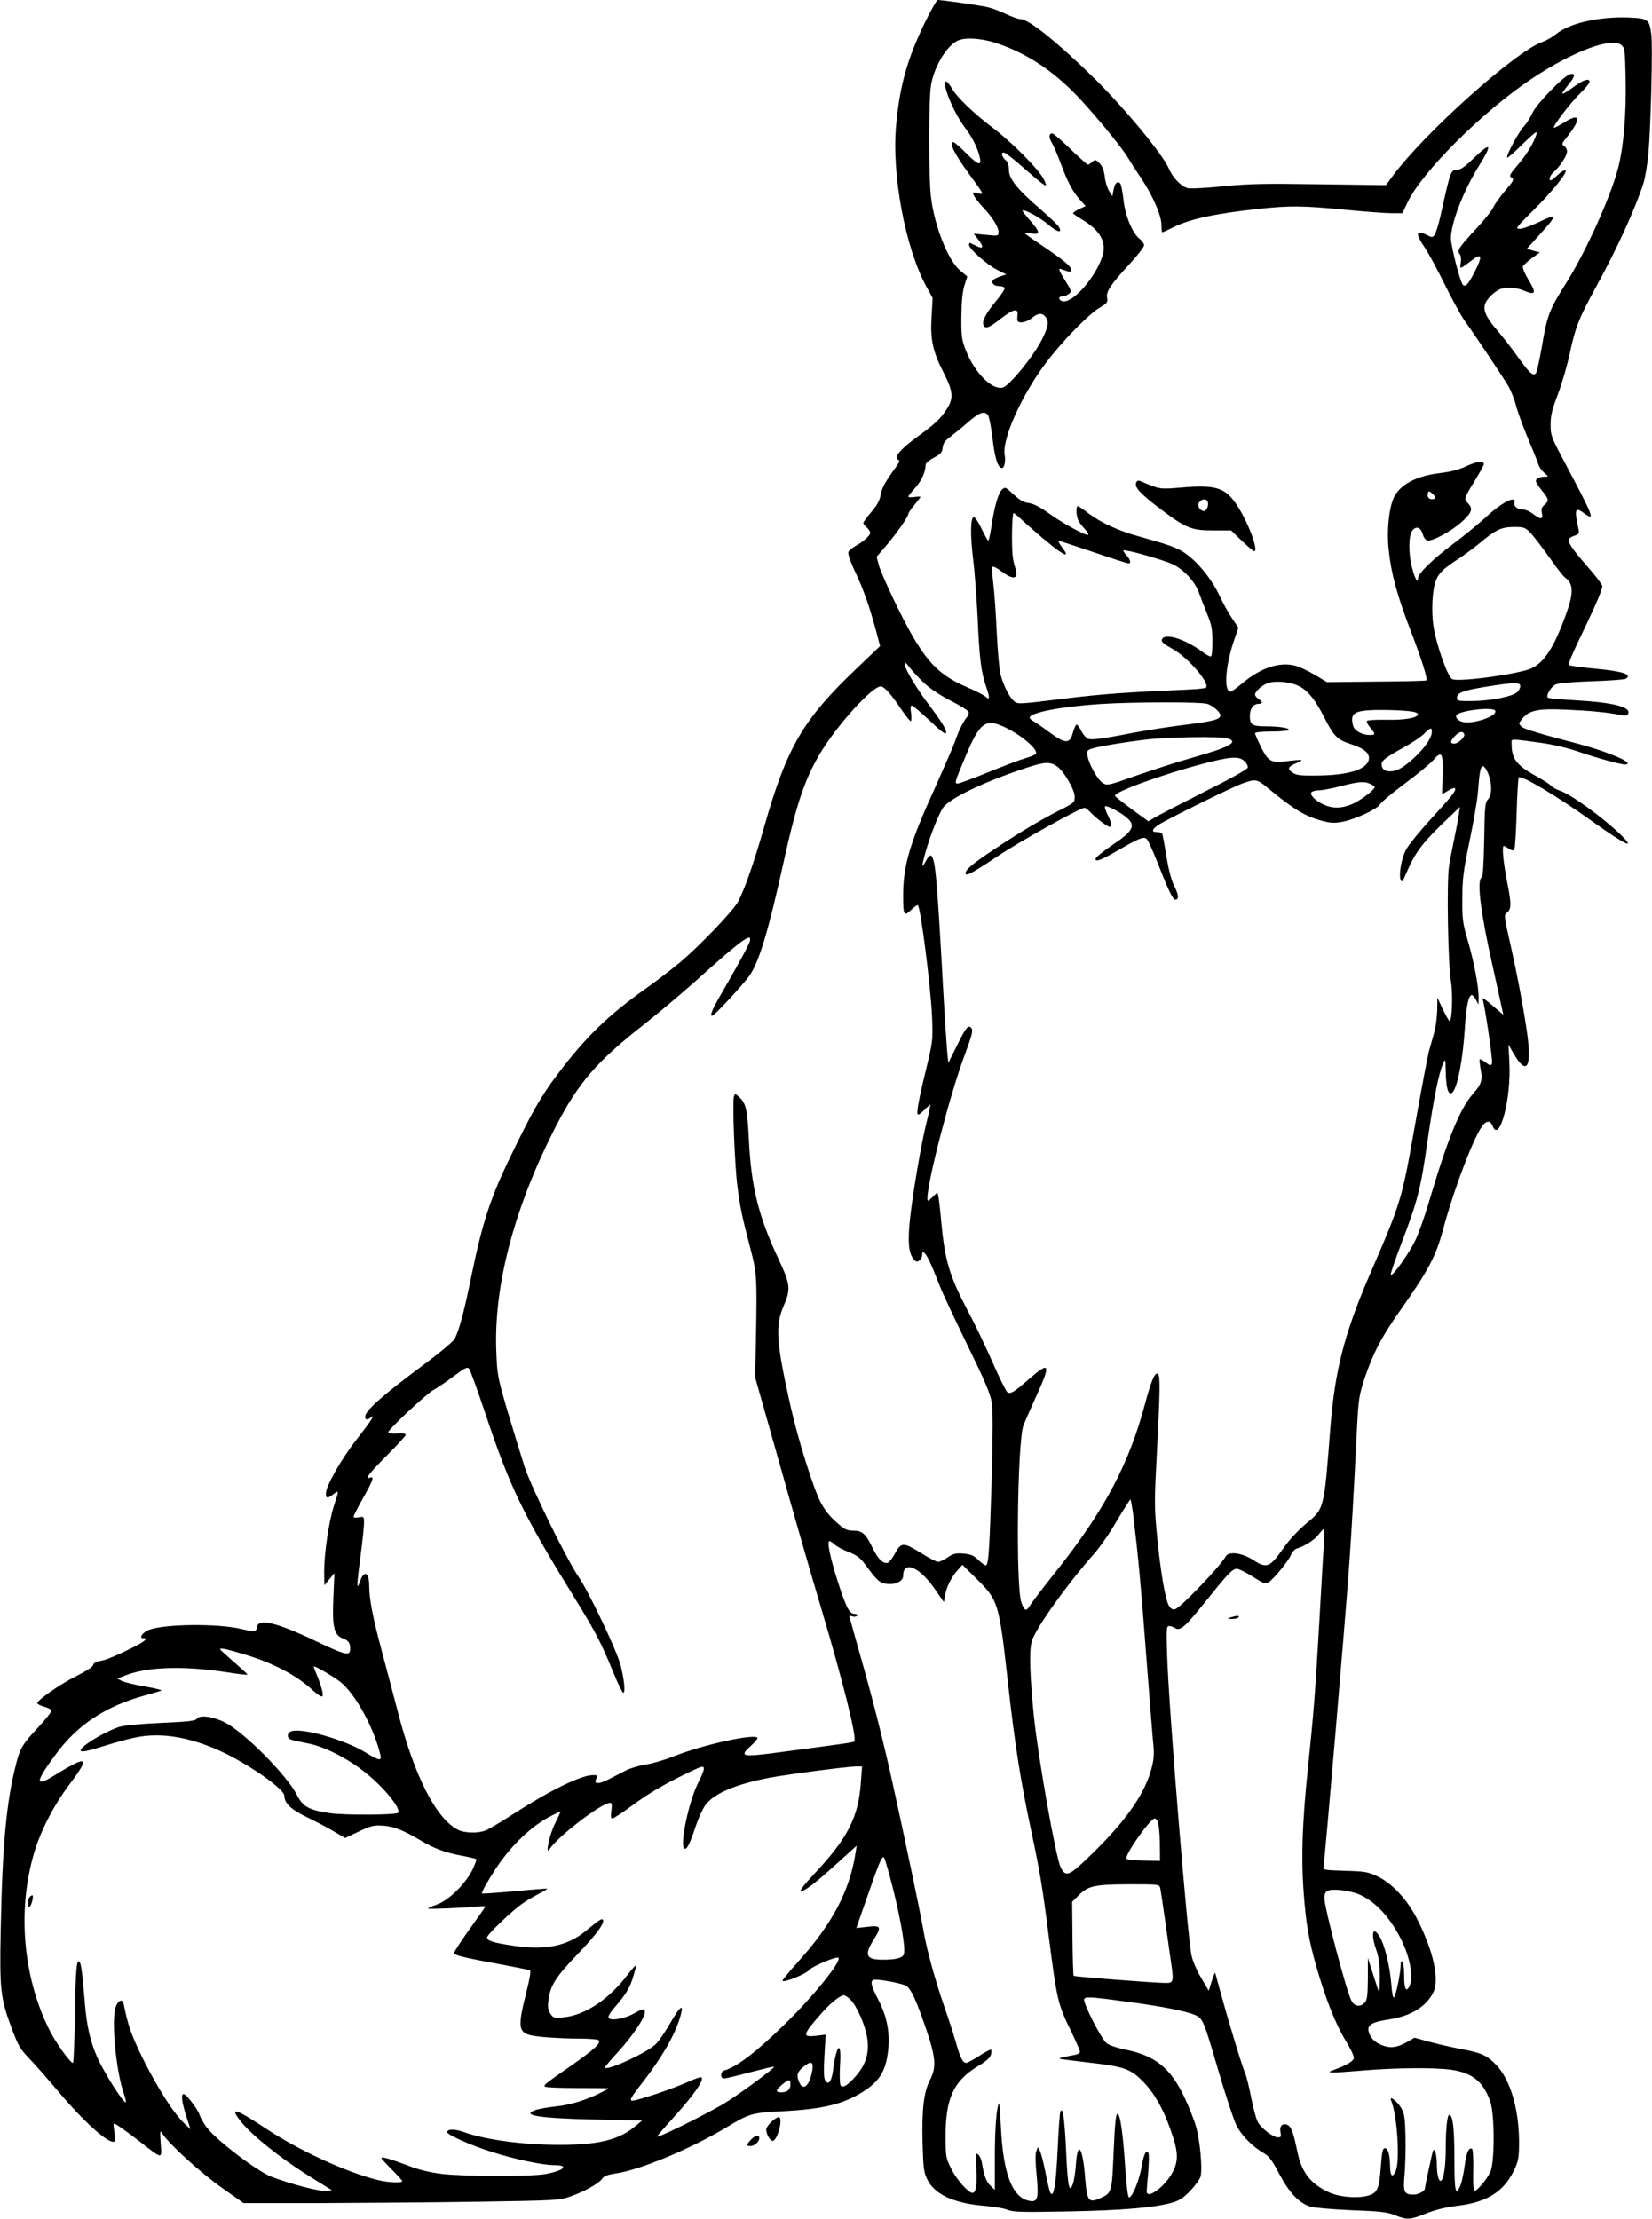  <svg version="1.0" xmlns="http://www.w3.org/2000/svg"
 width="953pt" height="1280pt" viewBox="0 0 953 1280"
 preserveAspectRatio="xMidYMid meet"><g transform="translate(0,1280) scale(0.1,-0.1)"
fill="#000000" stroke="none">
<path d="M5335 12669 c-100 -207 -144 -360 -165 -586 -28 -288 53 -717 176
-940 l34 -62 -6 -108 c-8 -132 6 -199 71 -326 54 -106 57 -144 16 -208 -33
-52 -74 -90 -156 -149 -110 -79 -155 -131 -122 -143 8 -3 6 -12 -9 -33 -69
-96 -85 -124 -93 -166 -6 -35 -21 -63 -55 -102 -25 -30 -46 -58 -46 -63 0 -5
9 -16 20 -26 11 -9 20 -23 20 -31 0 -16 -41 -52 -89 -78 -17 -10 -34 -24 -37
-33 -4 -9 13 -59 39 -113 49 -105 81 -195 120 -338 l24 -91 -130 -124 c-316
-300 -408 -458 -541 -927 -57 -200 -116 -368 -151 -428 -33 -56 -218 -249
-329 -343 -45 -38 -135 -107 -201 -154 -216 -153 -349 -282 -506 -491 -101
-133 -150 -221 -283 -496 -105 -218 -153 -363 -212 -649 -46 -226 -74 -332
-101 -384 -8 -16 -96 -89 -206 -170 -189 -141 -283 -222 -306 -264 -13 -26 2
-41 24 -23 35 29 9 -13 -75 -120 -91 -116 -180 -272 -180 -316 0 -29 10 -30
44 -3 32 25 32 23 1 -72 -29 -92 -55 -271 -55 -377 l1 -77 29 35 29 35 -6
-145 c-7 -166 4 -212 54 -231 34 -13 43 -26 43 -61 0 -43 -26 -37 -200 46
-229 109 -331 132 -338 79 -4 -27 -11 -28 -94 -9 -136 31 -432 28 -526 -5 -36
-12 -64 -49 -37 -49 36 0 8 -22 -88 -68 -56 -28 -116 -53 -132 -57 -57 -13
-64 -16 -69 -33 -3 -9 -46 -36 -94 -60 -89 -43 -227 -139 -227 -157 0 -5 18
-14 39 -20 22 -6 41 -16 43 -22 2 -6 -32 -49 -75 -96 -89 -94 -105 -120 -127
-204 -58 -223 -81 -466 -91 -968 -7 -346 -1 -394 65 -570 36 -96 49 -118 100
-170 32 -33 105 -116 163 -185 157 -187 305 -318 330 -292 3 4 3 27 -2 52 -4
25 -6 47 -4 49 5 5 57 -31 158 -109 125 -97 120 -97 113 -4 -5 75 -4 78 11 54
36 -57 216 -221 337 -307 l130 -92 445 0 c245 1 654 4 910 8 448 7 467 8 530
30 80 28 165 75 184 103 11 16 32 23 77 30 139 19 436 143 645 269 128 77 141
81 320 90 243 13 358 43 477 122 78 53 113 108 127 203 18 114 0 216 -54 320
-45 85 -49 114 -17 114 49 -1 159 -23 179 -36 29 -19 60 -88 118 -259 52 -155
56 -212 19 -283 -36 -69 -48 -172 -43 -362 4 -146 7 -171 27 -212 41 -87 156
-139 331 -153 52 -4 112 -14 133 -23 33 -13 84 -14 350 -9 314 6 501 22 600
51 42 12 65 28 105 70 28 29 54 66 58 81 11 45 -3 204 -26 285 -11 41 -43 121
-70 177 -81 167 -167 235 -341 270 -44 9 -91 25 -105 36 -31 24 -137 234 -130
254 7 17 34 15 276 -18 177 -24 313 -51 362 -72 47 -20 50 -26 139 -331 39
-132 84 -269 100 -303 30 -62 93 -126 166 -168 24 -14 47 -46 84 -118 57 -107
111 -164 176 -186 21 -7 125 -16 238 -21 169 -6 208 -11 253 -29 69 -28 86
-27 178 10 53 21 113 36 186 45 171 21 267 84 326 212 22 50 25 69 25 162 -2
189 -51 353 -131 437 -53 56 -86 71 -200 92 -53 10 -136 29 -185 42 l-87 24
-49 -28 c-54 -30 -95 -34 -144 -13 -39 16 -63 42 -72 78 -9 36 20 54 115 68
126 19 215 72 257 154 39 75 2 243 -94 430 -58 112 -145 204 -229 243 -53 25
-73 28 -186 31 -125 4 -128 5 -123 26 7 29 131 1483 149 1751 14 204 24 372
45 795 8 150 12 174 44 272 49 144 98 239 211 398 155 220 200 305 240 455 64
239 184 554 233 607 22 25 42 22 53 -7 40 -104 109 158 97 368 l-5 101 29 -51
c79 -136 109 -79 75 142 -23 151 -56 323 -88 465 -42 187 -43 192 -26 204 27
21 28 48 3 174 -23 119 -32 212 -20 212 3 0 16 -7 29 -16 19 -12 26 -12 32 -3
4 7 10 102 13 210 3 109 9 200 12 204 16 15 221 -107 434 -260 188 -134 248
-160 148 -64 -103 98 -284 229 -345 248 -20 7 -42 19 -49 27 -7 9 -46 34 -86
56 -115 63 -143 100 -143 188 0 30 -16 30 175 4 64 -9 152 -30 210 -50 104
-36 242 -74 269 -74 31 0 15 18 -36 40 -91 39 -157 60 -353 111 -115 30 -197
56 -208 67 -17 18 -17 19 3 44 39 51 93 62 258 54 140 -6 234 -15 313 -31 28
-5 38 -3 42 9 15 38 -89 64 -300 76 -84 5 -157 11 -163 15 -14 9 15 62 43 76
13 8 95 15 207 19 102 3 191 10 198 14 41 25 -16 44 -180 59 -76 7 -140 16
-144 20 -9 9 4 40 107 255 53 111 85 190 82 202 -3 11 -35 54 -72 96 -135 156
-143 174 -90 193 29 10 31 13 24 43 -24 113 -19 126 35 86 64 -47 54 -22 -115
297 -76 143 -80 153 -80 215 0 53 8 87 43 178 23 62 54 168 68 235 31 147 53
202 143 367 123 222 232 459 281 611 10 31 23 108 29 170 14 155 26 621 17
690 -11 88 -18 93 -132 98 -169 6 -338 -32 -415 -94 -24 -19 -60 -40 -79 -46
-151 -50 -686 -528 -868 -777 l-37 -50 -380 5 c-318 5 -408 3 -553 -11 -96
-10 -189 -15 -207 -12 -37 7 -89 59 -111 111 -34 82 -250 343 -427 519 -216
212 -383 346 -431 346 -12 0 -48 13 -81 28 -33 16 -80 34 -105 40 -39 10 -263
42 -291 42 -5 0 -39 -59 -74 -131z m416 -119 c183 -61 345 -172 495 -338 115
-127 231 -271 265 -328 13 -23 46 -74 74 -115 65 -98 115 -212 115 -266 0 -24
2 -43 5 -43 3 0 32 13 64 29 93 47 241 79 491 106 178 19 255 19 500 -5 113
-11 233 -20 268 -20 l62 0 30 63 c82 174 432 523 715 712 243 162 469 245 522
192 16 -15 18 -42 21 -190 4 -206 -11 -386 -42 -511 -44 -172 -189 -492 -305
-675 -92 -145 -106 -180 -136 -359 -14 -80 -30 -151 -35 -156 -17 -17 -38 3
-101 91 -34 48 -86 115 -114 148 -66 76 -88 118 -80 154 6 29 44 70 82 90 31
16 97 14 140 -4 73 -31 79 -18 28 65 -19 32 -33 65 -30 73 4 8 27 29 52 48
l46 33 -38 10 -37 11 76 84 c104 115 102 122 -15 66 -41 -19 -86 -35 -102 -35
-27 0 -22 7 75 103 115 114 207 229 188 235 -6 2 -26 -10 -44 -27 -18 -17 -35
-31 -39 -31 -15 0 -6 28 14 46 38 33 79 96 79 120 0 13 -8 27 -17 32 -15 9
-14 14 13 47 91 114 82 150 -20 84 -27 -16 -50 -28 -52 -26 -8 8 96 144 150
197 31 30 56 60 56 67 0 24 -36 13 -90 -27 -29 -22 -58 -40 -63 -40 -9 0 -4 8
40 63 30 37 30 57 1 49 -37 -9 -195 -172 -218 -224 -11 -25 -33 -60 -50 -78
-31 -34 -104 -170 -95 -179 3 -3 44 33 91 80 63 61 84 77 79 59 -15 -50 -54
-116 -104 -175 -53 -62 -57 -70 -41 -80 16 -10 12 -18 -41 -80 -28 -33 -57
-74 -65 -92 -7 -17 -50 -70 -94 -118 -105 -113 -116 -130 -100 -150 8 -9 10
-29 7 -50 -7 -40 -7 -40 63 13 58 45 64 27 20 -60 -39 -78 -56 -96 -71 -81
-16 16 -68 220 -69 268 0 86 71 272 158 412 84 135 76 149 -29 48 -47 -46 -75
-65 -93 -65 -37 0 -38 -3 -95 -261 -12 -53 -28 -104 -35 -114 -12 -16 -15 -16
-44 -1 -65 33 -69 10 -13 -72 21 -31 73 -127 115 -212 41 -85 94 -180 115
-210 60 -83 224 -329 254 -380 14 -25 34 -75 43 -110 9 -36 40 -121 69 -190
29 -69 56 -136 60 -150 4 -14 19 -35 33 -47 26 -22 26 -23 5 -23 -31 0 -53
-10 -53 -25 0 -7 16 -32 35 -55 41 -49 42 -59 14 -83 -16 -14 -19 -25 -14 -47
8 -38 -6 -39 -51 -5 -18 14 -42 25 -54 25 -35 0 -59 18 -53 40 12 46 -75 1
-167 -85 -37 -34 -118 -101 -181 -148 -122 -91 -209 -175 -209 -204 0 -32 -19
1 -34 62 -22 83 -21 187 2 215 23 28 49 18 60 -24 5 -17 16 -32 26 -34 28 -6
139 54 195 104 62 56 70 78 41 109 -26 28 -27 26 39 134 28 46 51 88 51 93 0
22 -36 18 -98 -10 -46 -22 -94 -34 -155 -41 -137 -16 -234 -68 -268 -145 -27
-63 -40 -188 -28 -297 13 -132 49 -265 124 -460 66 -172 102 -285 93 -294 -2
-3 -132 -6 -289 -7 l-284 -3 -70 42 c-39 23 -90 47 -114 53 -89 23 -197 -12
-301 -99 -34 -28 -65 -51 -71 -51 -40 0 -31 143 17 287 l28 82 -36 53 c-20 29
-54 91 -76 138 -44 92 -124 190 -197 240 -43 30 -94 48 -263 95 -116 31 -220
79 -292 133 -30 23 -58 42 -62 42 -12 0 -10 -58 3 -83 6 -12 23 -34 37 -49 14
-15 23 -30 20 -33 -9 -9 -145 64 -225 122 -53 38 -90 57 -118 61 -29 3 -53 17
-88 50 -48 44 -49 44 -68 26 -21 -22 -43 -98 -60 -214 -7 -44 -15 -80 -18 -79
-3 0 -21 32 -39 70 -19 39 -39 68 -45 66 -19 -6 -20 -107 -3 -245 9 -70 20
-222 26 -339 10 -234 20 -311 50 -398 22 -63 20 -77 -7 -52 -10 8 -55 32 -101
51 -190 82 -263 168 -429 512 -39 83 -78 171 -84 196 l-12 46 50 58 c61 71
133 173 133 189 0 6 16 30 35 52 19 23 35 44 35 46 0 3 -16 3 -35 0 -19 -3
-35 -2 -35 2 0 4 18 27 39 50 36 39 61 94 61 135 0 8 21 26 48 40 39 21 47 30
50 57 2 24 13 40 40 60 20 15 67 53 104 85 67 59 96 70 118 43 6 -8 18 -69 26
-136 13 -114 31 -169 54 -169 14 0 22 39 16 74 -17 90 95 342 235 529 95 127
247 283 313 322 42 25 47 31 43 55 -8 36 18 76 124 191 49 53 89 104 89 114 0
9 -11 26 -25 36 -43 34 -85 136 -94 228 -5 45 -13 87 -19 93 -16 16 -31 1 -38
-38 l-7 -36 -19 30 c-10 16 -22 54 -25 83 -4 37 -14 60 -30 77 -22 22 -25 23
-42 8 -10 -9 -21 -16 -25 -16 -4 0 -50 41 -101 90 -51 50 -98 90 -104 90 -21
0 -22 -22 -3 -54 11 -18 36 -77 56 -132 38 -102 70 -159 114 -206 l25 -27 -37
-17 c-20 -10 -36 -20 -36 -24 0 -3 24 -20 54 -38 103 -61 141 -130 116 -209
-41 -128 -179 -281 -234 -260 -22 9 -20 27 2 27 10 0 27 6 37 14 18 13 18 16
-18 74 -40 64 -44 77 -24 69 45 -17 57 -18 57 -5 0 21 -42 56 -162 137 -60 40
-108 74 -108 76 0 2 18 1 40 -2 54 -8 52 7 -12 80 -43 50 -48 58 -27 52 36
-11 101 -50 148 -90 44 -36 69 -39 51 -6 -5 10 -55 58 -110 106 -133 114 -180
174 -180 226 0 27 -6 45 -20 56 -20 18 -27 43 -11 43 12 0 51 -31 149 -117 45
-40 87 -73 93 -73 6 0 0 19 -13 42 -31 56 -183 209 -286 287 -114 86 -208 176
-239 228 -13 23 -29 43 -35 43 -30 0 43 -181 107 -264 41 -54 69 -108 84 -161
18 -66 -2 -63 -73 9 -36 36 -70 66 -76 66 -28 0 6 -69 95 -190 85 -117 84
-114 45 -105 -31 7 -31 6 -20 -17 7 -12 29 -41 50 -63 54 -57 90 -114 90 -142
0 -25 0 -25 -71 -18 l-72 7 28 -36 c32 -42 27 -55 -12 -35 -16 7 -31 15 -35
17 -5 2 -8 -3 -8 -11 0 -22 101 -112 161 -143 l54 -27 -30 -10 c-16 -5 -35
-14 -42 -19 -19 -15 -3 -38 27 -38 16 0 32 -5 35 -10 4 -6 -17 -38 -46 -73
-59 -71 -85 -118 -76 -141 10 -26 31 -19 98 34 71 55 102 64 99 28 -1 -13 -2
-29 -1 -35 2 -22 52 -14 83 12 37 31 63 32 83 2 17 -26 11 -56 -25 -127 -49
-97 -188 -267 -226 -276 -61 -15 -161 85 -211 212 -25 64 -28 79 -27 199 1 89
7 146 18 180 l16 50 -42 35 c-69 58 -149 259 -168 428 -13 112 -13 546 0 635
15 104 87 228 152 261 43 22 140 16 229 -14z m2529 -2622 c0 -4 -9 -8 -19 -8
-21 0 -31 17 -23 38 3 10 9 9 23 -4 11 -9 19 -21 19 -26z m-2385 -127 c22 -21
87 -78 145 -126 103 -85 137 -97 85 -30 -14 19 -22 35 -17 35 4 0 94 -29 200
-65 105 -36 196 -65 202 -65 17 0 11 22 -12 47 -12 13 -19 25 -17 28 9 8 233
-55 286 -81 63 -30 126 -99 149 -162 9 -26 31 -81 47 -122 26 -62 31 -89 31
-157 1 -45 -3 -85 -7 -89 -4 -4 -26 7 -50 25 -102 77 -226 114 -235 69 -2 -11
16 -26 58 -49 89 -47 222 -200 197 -226 -4 -3 -42 -8 -84 -10 -388 -17 -512
-26 -740 -54 -260 -32 -263 -32 -284 -13 -27 24 -58 85 -76 149 -8 28 -18 139
-23 248 -5 109 -14 236 -20 283 -6 47 -8 89 -5 94 3 5 26 -6 51 -25 72 -55
104 -46 80 22 -8 22 -15 62 -16 89 -5 90 0 224 7 224 4 0 25 -17 48 -39z
m2937 -78 c19 -21 67 -84 107 -140 39 -56 79 -108 90 -115 48 -35 50 -87 6
-209 -68 -189 -124 -278 -199 -314 -73 -34 -429 -82 -460 -62 -27 18 -92 204
-107 307 -13 87 -6 214 15 263 17 42 43 67 126 121 36 23 94 67 130 96 89 75
122 90 195 90 57 0 63 -2 97 -37z m-3505 -859 c33 -33 90 -71 153 -104 56 -28
104 -58 107 -66 3 -8 -1 -22 -10 -32 -19 -22 -51 -87 -67 -137 -7 -22 -58
-139 -112 -260 -151 -331 -188 -457 -188 -632 0 -114 5 -122 46 -82 19 18 36
30 39 27 17 -16 75 -479 82 -648 5 -132 4 -138 -35 -300 -46 -189 -58 -260
-45 -260 5 0 22 13 38 30 16 16 30 28 32 27 1 -2 -8 -46 -21 -98 -31 -120 -82
-421 -97 -566 -13 -126 -7 -191 20 -225 16 -19 21 -20 35 -9 9 7 16 22 16 33
0 16 3 18 13 10 15 -13 42 -71 87 -187 17 -44 90 -199 161 -345 100 -205 132
-280 140 -330 7 -46 7 -174 0 -440 -13 -412 -18 -500 -34 -500 -6 0 -26 14
-44 32 -26 25 -43 32 -85 36 -45 3 -59 0 -91 -22 -21 -14 -46 -26 -55 -26 -10
0 -53 22 -97 50 -103 64 -116 64 -151 1 -14 -28 -33 -52 -42 -56 -25 -9 -56
20 -86 81 -41 86 -61 104 -112 104 -34 0 -51 7 -81 33 -54 46 -79 76 -108 129
-40 74 -130 358 -174 554 -83 370 -90 464 -41 579 43 100 40 125 -30 274 -115
246 -157 416 -170 688 -9 177 -16 208 -59 247 -19 18 -21 18 -27 1 -10 -26 4
-395 20 -520 17 -128 24 -162 73 -350 40 -154 41 -162 33 -570 l-4 -180 143
-505 c78 -278 184 -647 236 -820 129 -433 210 -758 193 -776 -6 -6 -57 -13
-451 -65 -196 -26 -213 -21 -148 37 22 21 41 42 41 47 0 31 -315 -37 -481
-104 -53 -21 -127 -43 -164 -48 -37 -6 -89 -21 -114 -34 -25 -13 -70 -36 -99
-51 -60 -31 -90 -29 -72 4 10 18 8 20 -19 20 -68 0 -244 -86 -451 -219 -74
-48 -150 -93 -167 -100 -46 -18 -123 -16 -162 4 -126 65 -250 308 -346 680
-26 99 -68 261 -95 360 -49 183 -70 292 -70 364 0 81 -29 97 -53 29 -21 -59
-20 -29 3 147 11 83 20 167 20 189 0 38 -1 38 -30 33 -18 -4 -30 -2 -30 4 0 6
25 55 55 108 57 100 66 127 40 117 -35 -13 -9 21 95 126 61 61 110 115 110
119 0 10 -10 12 -62 9 -21 -1 -38 3 -38 8 0 16 227 228 263 245 17 9 68 43
112 76 68 51 82 58 91 45 7 -8 47 -119 90 -247 148 -443 217 -586 529 -1092
113 -183 144 -245 210 -405 28 -69 55 -125 60 -125 14 0 6 77 -15 159 -22 85
-181 419 -241 508 -71 103 -271 512 -312 634 -20 62 -64 206 -98 320 -59 201
-61 214 -66 351 -15 384 109 845 352 1311 124 238 233 363 495 568 85 67 224
184 309 260 260 234 323 280 306 222 -7 -23 -71 -141 -163 -299 -54 -93 -69
-129 -53 -129 11 0 169 170 212 228 56 76 111 257 199 657 77 349 126 492 223
648 101 161 290 367 337 367 21 0 59 -42 120 -133 25 -37 49 -67 54 -67 4 0 5
20 2 45 -5 30 -4 45 4 45 6 0 52 -39 103 -87 67 -64 93 -83 95 -70 3 17 -29
69 -105 169 -65 86 -133 199 -133 223 0 17 5 14 27 -15 14 -19 50 -58 80 -86z
m2176 -27 c48 -28 89 -82 137 -177 54 -106 73 -126 148 -151 83 -26 117 -56
108 -93 -14 -57 -123 -89 -306 -90 -86 -1 -111 2 -133 17 -32 21 -28 34 20 54
19 8 33 16 31 18 -2 2 -36 0 -76 -5 -99 -13 -114 -5 -157 79 -19 39 -35 75
-35 81 0 6 37 10 94 10 52 0 97 4 100 9 7 11 -53 21 -134 21 -76 0 -90 9 -90
61 0 41 21 69 51 69 25 0 24 12 -1 28 -11 7 -20 18 -20 25 0 19 42 56 76 67
49 16 140 5 187 -23z m1267 5 c0 -11 -8 -26 -18 -35 -28 -25 -147 -49 -252
-51 -89 -1 -95 0 -95 19 0 29 36 42 171 64 161 26 194 26 194 3z m-1803 -103
c34 -13 73 -48 73 -65 0 -24 -40 -35 -203 -55 -89 -11 -218 -31 -287 -44 -184
-36 -246 -44 -270 -38 -11 3 -30 23 -41 44 -11 22 -23 39 -28 39 -5 0 -14 -20
-21 -44 -19 -71 -43 -69 -145 6 -33 25 -70 50 -82 57 -13 6 -23 16 -23 21 0
29 179 64 410 79 190 12 584 13 617 0z m1186 -45 c15 -3 27 -9 27 -14 0 -21
-79 -35 -182 -32 -59 1 -109 -2 -112 -7 -4 -5 5 -23 19 -39 32 -38 31 -42 -5
-42 -42 0 -86 25 -94 52 -16 62 -1 81 71 89 59 7 225 3 276 -7z m472 7 c18
-30 -123 -80 -186 -66 -28 6 -48 29 -36 41 27 27 208 47 222 25z m-2849 -87
c101 -42 216 -136 200 -163 -4 -5 -32 -17 -64 -26 -31 -9 -128 -46 -214 -81
-86 -35 -164 -64 -173 -64 -20 0 -18 7 48 164 76 180 110 209 203 170z m2484
-36 c0 -45 -72 -133 -161 -198 -62 -44 -129 -38 -129 11 0 22 27 42 131 99 45
25 96 59 113 76 38 38 46 40 46 12z m187 -14 c5 -16 -36 -54 -57 -54 -27 0
-25 16 5 46 25 25 45 28 52 8z m-1368 -23 c71 -20 16 -51 -194 -110 -82 -23
-228 -70 -324 -103 -166 -59 -174 -61 -199 -45 -29 17 -78 104 -88 154 -6 29
-3 34 20 43 33 12 179 37 321 54 116 14 423 19 464 7z m1243 -211 l-3 -112 35
21 c19 12 37 18 40 13 7 -13 -17 -43 -146 -184 -59 -65 -119 -138 -133 -163
-29 -48 -47 -147 -35 -180 7 -17 11 -12 29 30 56 131 93 180 245 325 l68 65
-7 -45 c-3 -25 -15 -88 -26 -140 -11 -52 -25 -124 -30 -159 -14 -84 -6 -561
11 -661 12 -73 7 -230 -8 -230 -4 1 -21 31 -39 68 l-31 67 -1 -70 c-1 -39 -8
-98 -17 -130 -9 -33 -23 -82 -31 -110 -7 -27 -40 -201 -73 -385 -86 -486 -81
-469 -275 -919 -140 -327 -194 -538 -220 -861 -38 -489 -34 -470 -146 -564
-41 -34 -95 -93 -126 -138 -78 -111 -96 -118 -175 -66 -65 41 -141 50 -157 20
-30 -56 -261 -297 -292 -305 -13 -4 -25 2 -35 19 -21 32 -50 200 -70 412 -15
159 -15 195 0 475 18 348 20 443 6 452 -17 11 -39 -39 -75 -175 -92 -345 -233
-612 -509 -960 -74 -93 -143 -183 -153 -200 -22 -38 -34 -34 -51 16 -33 96
-23 926 12 1022 8 20 39 91 69 157 92 200 86 217 -40 107 -83 -73 -103 -85
-122 -73 -7 5 -46 83 -86 174 -40 92 -105 227 -145 301 -103 197 -129 284
-150 506 -5 63 -13 128 -16 143 l-6 29 -29 -28 c-27 -26 -29 -26 -29 -7 0 96
128 590 210 813 51 138 56 158 41 172 -16 17 -31 -2 -86 -115 l-44 -88 -5 43
c-3 24 -15 203 -26 398 -36 652 -45 739 -70 755 -5 3 -18 -11 -29 -32 -26 -49
-26 -35 -1 54 26 93 76 219 101 255 38 52 229 145 460 222 121 41 152 44 194
17 39 -24 105 -136 105 -178 0 -31 -5 -35 -79 -73 -108 -54 -233 -128 -376
-223 -129 -85 -175 -123 -175 -144 0 -21 37 -1 181 95 123 83 480 282 505 282
6 0 21 -12 35 -26 28 -31 98 -84 111 -84 14 0 9 29 -13 71 -11 23 -18 44 -14
47 8 8 85 -31 123 -63 57 -48 41 -79 -89 -165 -49 -34 -89 -67 -89 -75 0 -19
32 -7 130 50 121 70 147 80 164 66 9 -7 38 -72 66 -143 58 -149 86 -208 100
-208 22 0 20 26 -4 75 -18 35 -34 93 -47 175 -11 68 -22 127 -25 131 -3 5 -16
9 -30 9 -32 0 -30 14 5 39 37 27 418 215 487 241 75 27 85 26 141 -20 155
-129 223 -170 323 -196 50 -13 71 -13 118 -4 76 16 197 73 212 99 6 12 71 66
143 120 73 54 147 115 164 135 51 58 58 46 55 -84z m-1143 79 c12 -11 21 -28
19 -37 -2 -10 -101 -65 -253 -141 -138 -70 -266 -136 -285 -148 l-35 -21 -95
69 c-52 39 -96 73 -98 78 -7 22 277 125 508 185 159 42 207 45 239 15z m1406
-71 c23 -59 23 -123 -1 -149 -17 -19 -19 -41 -22 -233 -3 -146 -7 -213 -15
-218 -29 -18 -5 -206 63 -508 26 -118 51 -231 55 -250 l7 -34 -63 54 c-34 30
-60 48 -57 40 13 -36 61 -359 55 -374 -6 -15 -10 -15 -37 5 -16 13 -32 21 -34
18 -2 -2 0 -27 5 -54 13 -66 6 -89 -43 -144 -77 -88 -148 -263 -258 -636 -23
-77 -57 -171 -75 -210 -39 -79 -136 -216 -142 -198 -2 6 26 88 62 182 93 244
111 313 150 589 36 248 65 391 90 447 13 29 13 27 15 -45 2 -83 10 -122 26
-127 32 -11 70 159 84 372 8 131 22 195 41 195 5 0 15 -12 23 -27 l15 -28 1
41 c0 63 -27 207 -63 329 -29 99 -32 123 -31 240 0 113 5 156 41 330 23 110
44 234 48 275 10 132 16 160 30 160 7 0 20 -19 30 -42z m-680 -60 c14 -6 25
-15 25 -19 0 -14 -75 -72 -124 -95 -61 -28 -117 -30 -171 -5 -46 21 -80 55
-70 70 3 6 23 11 43 12 20 0 78 11 127 24 105 27 135 29 170 13z m-1366 -4230
c29 -245 42 -386 71 -768 17 -223 35 -451 40 -508 9 -85 8 -114 -5 -165 -36
-148 -144 -304 -339 -495 -140 -137 -157 -145 -188 -82 -27 55 -128 625 -153
863 -25 246 -29 395 -11 445 30 82 203 324 357 498 33 37 93 123 132 191 40
67 75 122 78 123 3 0 11 -46 18 -102z m1097 -170 c-4 -57 -15 -258 -26 -448
-23 -403 -32 -513 -65 -830 -32 -311 -39 -501 -26 -697 14 -196 30 -292 76
-452 52 -181 109 -326 165 -418 28 -45 50 -91 50 -103 0 -20 -38 -42 -124 -74
-42 -15 -1 -15 165 -1 200 17 423 19 522 5 122 -18 184 -69 224 -183 26 -75
26 -355 0 -407 -24 -49 -83 -117 -93 -107 -5 4 -7 59 -5 121 1 66 -2 116 -7
120 -19 11 -34 -24 -43 -100 -6 -42 -16 -92 -24 -110 -28 -68 -35 -39 -35 155
0 175 -9 251 -30 251 -11 0 -20 -82 -20 -194 0 -95 -10 -170 -25 -184 -13 -13
-25 25 -26 83 0 66 -13 111 -23 85 -5 -12 -46 -205 -46 -215 0 -15 -38 -35
-65 -35 -56 0 -62 14 -52 121 4 52 7 150 5 219 -3 108 -7 130 -25 160 -25 41
-71 75 -58 43 35 -83 52 -345 27 -406 -18 -42 -32 -32 -33 26 -1 62 -10 99
-26 104 -16 6 -21 -16 -28 -114 -8 -111 -18 -138 -58 -154 -55 -23 -174 -16
-238 13 -107 49 -159 114 -184 232 -23 112 -35 146 -56 157 -29 15 -50 -5 -42
-42 5 -24 2 -29 -14 -29 -29 0 -100 54 -118 91 -9 17 -25 78 -37 137 -11 59
-27 123 -35 142 -18 40 -101 316 -143 470 -16 58 -29 107 -30 110 -1 3 -10
-19 -20 -49 l-17 -55 -43 73 c-24 39 -49 97 -56 129 -23 99 -131 1417 -141
1730 -5 156 -4 172 11 172 9 0 25 -5 35 -12 29 -18 58 7 172 149 132 165 158
193 184 193 12 0 54 -21 93 -46 63 -40 74 -44 90 -32 32 22 113 121 128 156 8
18 22 35 32 38 47 14 104 50 127 80 14 19 29 34 32 34 3 0 3 -46 -1 -102z
m-2821 12 c12 -11 48 -31 81 -43 45 -18 66 -33 92 -68 74 -100 85 -110 129
-116 49 -6 93 16 93 46 0 93 96 52 185 -79 l50 -72 7 40 c8 47 37 106 74 146
l26 29 80 -79 c128 -127 131 -137 183 -604 39 -352 73 -566 134 -852 49 -231
64 -317 101 -608 48 -373 52 -391 132 -554 26 -55 48 -105 48 -112 0 -7 -13
-15 -30 -18 -16 -3 -44 -9 -61 -12 -17 -3 -29 -8 -27 -10 3 -2 81 -12 176 -23
200 -23 235 -36 309 -112 65 -68 114 -155 158 -282 42 -118 44 -170 11 -235
-43 -85 -152 -165 -151 -112 0 8 4 58 9 112 4 53 5 102 1 108 -13 21 -27 -6
-40 -82 -13 -75 -51 -169 -71 -175 -7 -2 -15 57 -23 174 -12 188 -28 300 -42
308 -12 8 -17 -38 -26 -247 -9 -208 -10 -211 -84 -242 -59 -25 -69 -10 -79
119 -13 176 -43 223 -53 83 -3 -46 -11 -98 -18 -117 -21 -58 -30 -13 -39 193
-9 191 -20 263 -34 220 -3 -11 -10 -110 -15 -219 -9 -199 -23 -278 -42 -244
-5 9 -17 62 -28 117 -11 56 -25 111 -32 124 l-12 22 -9 -24 c-6 -16 -5 -67 2
-138 13 -135 6 -158 -43 -148 -98 20 -150 156 -163 426 -4 77 -9 139 -10 137
-15 -14 -25 -143 -25 -306 l0 -194 -24 23 c-25 23 -39 60 -50 131 -3 21 -13
43 -22 50 -15 13 -16 6 -11 -81 6 -93 -2 -140 -22 -140 -24 0 -92 77 -122 138
-32 64 -33 71 -33 192 0 214 46 315 182 398 50 30 75 51 79 68 4 14 4 27 1 30
-2 3 -33 -13 -67 -35 -35 -23 -69 -41 -75 -41 -21 0 -34 24 -60 116 -14 49
-44 141 -66 204 -55 158 -104 335 -124 455 -19 107 -108 532 -175 835 -56 254
-120 506 -191 753 -32 115 -59 210 -59 213 0 3 9 3 19 -1 11 -3 22 -1 26 5 3
5 -2 10 -13 10 -32 0 -48 30 -97 180 -46 143 -66 240 -50 240 5 0 18 -9 30
-20z m-3414 -631 c173 -51 308 -121 406 -212 23 -21 46 -36 52 -33 10 6 -5 61
-33 128 -9 21 -16 40 -16 44 0 9 109 -54 153 -88 86 -68 193 -262 231 -420 9
-39 -5 -36 -91 16 -117 70 -350 137 -418 120 -29 -7 -34 -38 -7 -49 9 -4 51
-13 92 -21 96 -17 229 -83 336 -168 109 -86 211 -212 190 -234 -13 -12 -305
-14 -390 -2 -124 18 -159 37 -194 107 -59 115 -307 364 -417 418 -68 34 -142
43 -158 21 -10 -13 -45 -18 -212 -25 -128 -6 -215 -15 -241 -24 -100 -36 -234
-121 -217 -138 6 -6 42 1 94 17 195 60 254 73 340 73 123 1 268 -38 411 -110
156 -79 328 -203 328 -237 0 -43 39 -81 127 -123 48 -23 119 -60 156 -82 l68
-40 80 38 c73 34 86 37 142 33 62 -5 113 -26 212 -84 78 -47 143 -71 234 -88
47 -9 87 -18 89 -21 3 -2 -8 -30 -23 -62 -40 -81 -136 -175 -203 -199 -29 -10
-52 -21 -52 -24 0 -5 222 5 298 13 17 1 32 1 32 -1 0 -2 -40 -60 -90 -129 -49
-69 -90 -131 -90 -138 0 -15 51 -27 285 -70 77 -15 145 -28 151 -30 8 -2 2
-40 -17 -117 -60 -239 -55 -253 86 -268 50 -5 143 -10 207 -10 72 0 119 -4
123 -11 11 -17 -31 -55 -160 -145 -154 -107 -160 -112 -151 -121 4 -5 88 -8
187 -8 98 0 179 -1 179 -2 0 -2 -19 -12 -42 -24 -83 -42 -174 -71 -258 -80
-47 -5 -100 -14 -117 -20 -95 -31 15 -49 341 -56 l270 -6 -35 -29 c-94 -81
-213 -111 -439 -111 -210 0 -425 28 -555 74 -54 19 -95 18 -95 -1 0 -15 137
-76 255 -113 134 -43 295 -77 364 -77 86 0 56 -31 -50 -51 -84 -16 -474 -15
-604 1 -64 8 -131 24 -187 46 -103 39 -158 55 -158 45 0 -3 27 -33 60 -66 33
-33 60 -63 60 -67 0 -12 -79 -9 -140 6 -182 45 -452 169 -646 297 -169 112
-208 125 -155 54 61 -83 232 -221 417 -336 l119 -74 -42 -3 c-37 -3 -202 41
-307 81 -81 31 -313 207 -373 284 -16 21 -35 53 -41 72 -13 36 -77 121 -93
121 -16 0 -10 -46 15 -126 l25 -77 -41 39 c-60 59 -150 201 -234 369 -65 132
-87 194 -110 313 -6 32 -29 27 -45 -11 -29 -67 -1 -373 46 -506 8 -24 13 -46
11 -48 -11 -11 -127 172 -167 264 -37 82 -60 183 -69 303 -14 168 -21 225 -29
239 -19 30 -25 -38 -29 -301 -2 -153 -7 -278 -11 -278 -16 0 -99 116 -135 188
-152 303 -187 686 -91 1017 38 131 112 276 204 399 125 166 110 175 -89 52
-112 -69 -107 -36 17 131 124 166 286 272 510 333 43 12 85 24 93 27 8 3 -33
14 -93 24 -59 10 -119 25 -134 32 l-26 14 54 21 c130 48 336 53 587 14 62 -10
111 -15 110 -12 -2 4 -38 37 -80 74 -43 37 -78 69 -78 72 0 9 32 3 131 -27z
m2659 -664 c0 -9 -15 -46 -34 -83 -54 -108 -106 -359 -78 -376 14 -8 32 27 66
131 15 45 40 99 55 120 49 67 176 121 371 158 108 20 452 65 498 65 l35 0 -7
-94 c-14 -199 -75 -319 -269 -526 -49 -52 -84 -96 -78 -98 18 -6 79 40 207
156 l116 105 -7 -44 c-33 -215 -133 -405 -324 -618 -56 -62 -100 -115 -97
-118 11 -11 136 40 153 62 17 21 160 82 170 71 19 -19 -147 -225 -313 -386
-164 -160 -272 -242 -346 -264 -23 -7 -24 -46 -1 -46 9 0 77 16 151 36 74 19
136 34 137 32 8 -7 -225 -177 -300 -220 -143 -81 -375 -194 -375 -183 0 2 49
59 109 125 105 117 163 201 148 216 -4 4 -37 -7 -74 -24 -95 -43 -304 -113
-327 -110 -15 3 -6 19 55 98 124 158 204 301 229 408 13 55 -11 33 -65 -61
-27 -47 -63 -100 -80 -117 -47 -50 -295 -163 -295 -136 0 4 35 45 77 91 80 87
153 195 153 227 0 24 -9 23 -63 -7 -58 -33 -147 -46 -147 -21 0 9 15 33 33 53
64 73 89 113 108 174 10 33 19 66 19 71 0 6 -22 -18 -49 -53 -107 -142 -247
-235 -370 -246 -55 -5 -60 -4 -76 21 -14 21 -16 38 -11 79 11 84 42 133 169
265 111 116 159 183 144 198 -7 8 -18 0 -103 -69 -103 -83 -230 -109 -407 -82
-124 18 -157 29 -157 49 0 16 143 153 204 195 22 16 65 41 94 56 29 15 52 29
50 30 -2 1 -86 -5 -188 -15 -102 -9 -187 -15 -189 -13 -6 4 32 72 82 148 89
133 206 244 319 301 26 13 49 24 51 24 2 0 -12 -31 -31 -69 -34 -68 -59 -192
-30 -146 47 72 298 264 347 265 11 0 12 -10 8 -45 -5 -33 -3 -45 6 -45 7 0 53
30 102 66 104 77 187 126 316 189 103 50 109 52 109 30z m2619 -303 c5 -10 11
-65 12 -123 l1 -104 -92 2 c-51 1 -97 6 -101 10 -16 16 136 233 163 233 4 0
12 -8 17 -18z m-1525 -397 c46 -186 71 -340 60 -369 -8 -21 -45 -31 -122 -31
-98 0 -109 27 -47 124 41 66 36 75 -40 66 l-65 -7 59 169 c75 216 89 249 101
237 5 -5 29 -90 54 -189z m1539 13 c3 -13 15 -93 27 -178 12 -85 28 -200 36
-254 16 -106 13 -116 -31 -115 -65 0 -526 36 -531 41 -3 3 -6 101 -7 217 l-2
210 36 36 c56 56 90 64 290 65 175 0 177 0 182 -22z m1147 -36 c88 -39 162
-114 229 -233 62 -112 90 -245 60 -300 -18 -34 -29 -10 -29 66 0 41 -4 77 -10
80 -6 4 -10 -6 -10 -22 0 -43 -27 -174 -38 -185 -6 -6 -12 22 -16 79 -8 101
-39 226 -67 271 -40 67 -53 17 -19 -78 14 -39 19 -82 20 -149 0 -52 -2 -92 -5
-89 -3 2 -18 47 -34 99 l-30 94 0 -119 c-1 -97 -4 -123 -18 -138 -25 -28 -60
-23 -77 11 -29 55 -156 537 -156 591 0 43 18 53 90 47 36 -3 85 -14 110 -25z
m-2934 -607 c36 -36 84 -144 96 -217 15 -85 -6 -157 -63 -222 -50 -57 -78 -74
-90 -55 -5 8 -6 61 -3 118 10 147 -21 120 -41 -36 -8 -62 -28 -85 -45 -53 -8
14 -9 58 -4 142 l7 121 -56 -7 c-81 -9 -78 5 31 129 49 57 109 105 129 105 8
0 25 -11 39 -25z m-220 -407 c-14 -87 -51 -123 -74 -73 -19 41 -14 61 19 89
47 40 63 35 55 -16z m-126 -81 c0 -31 -18 -47 -52 -47 -36 0 -35 12 3 44 38
32 49 33 49 3z"/>
<path d="M6554 10015 c-10 -26 24 -63 137 -149 150 -113 181 -126 307 -126
l104 0 62 -60 c35 -33 66 -60 71 -60 29 0 -39 179 -105 274 -63 93 -120 110
-310 94 -132 -11 -127 -12 -242 37 -12 5 -20 2 -24 -10z m411 -106 c12 -18 -4
-61 -22 -57 -26 5 -39 34 -24 52 15 18 37 21 46 5z"/>
<path d="M7100 3470 c-24 -8 -24 -8 7 -9 17 -1 35 4 38 9 7 11 -9 11 -45 0z"/>
<path d="M172 1858 c-14 -14 -16 -58 -3 -58 10 0 26 58 19 66 -2 2 -10 -2 -16
-8z"/>
<path d="M4451 561 c-17 -16 -31 -36 -31 -45 0 -26 22 -66 37 -66 27 0 62 128
37 137 -6 2 -25 -10 -43 -26z"/>
<path d="M4332 457 c-27 -29 -28 -37 -3 -37 23 0 51 25 51 46 0 21 -24 17 -48
-9z"/>
</g>
</svg>
